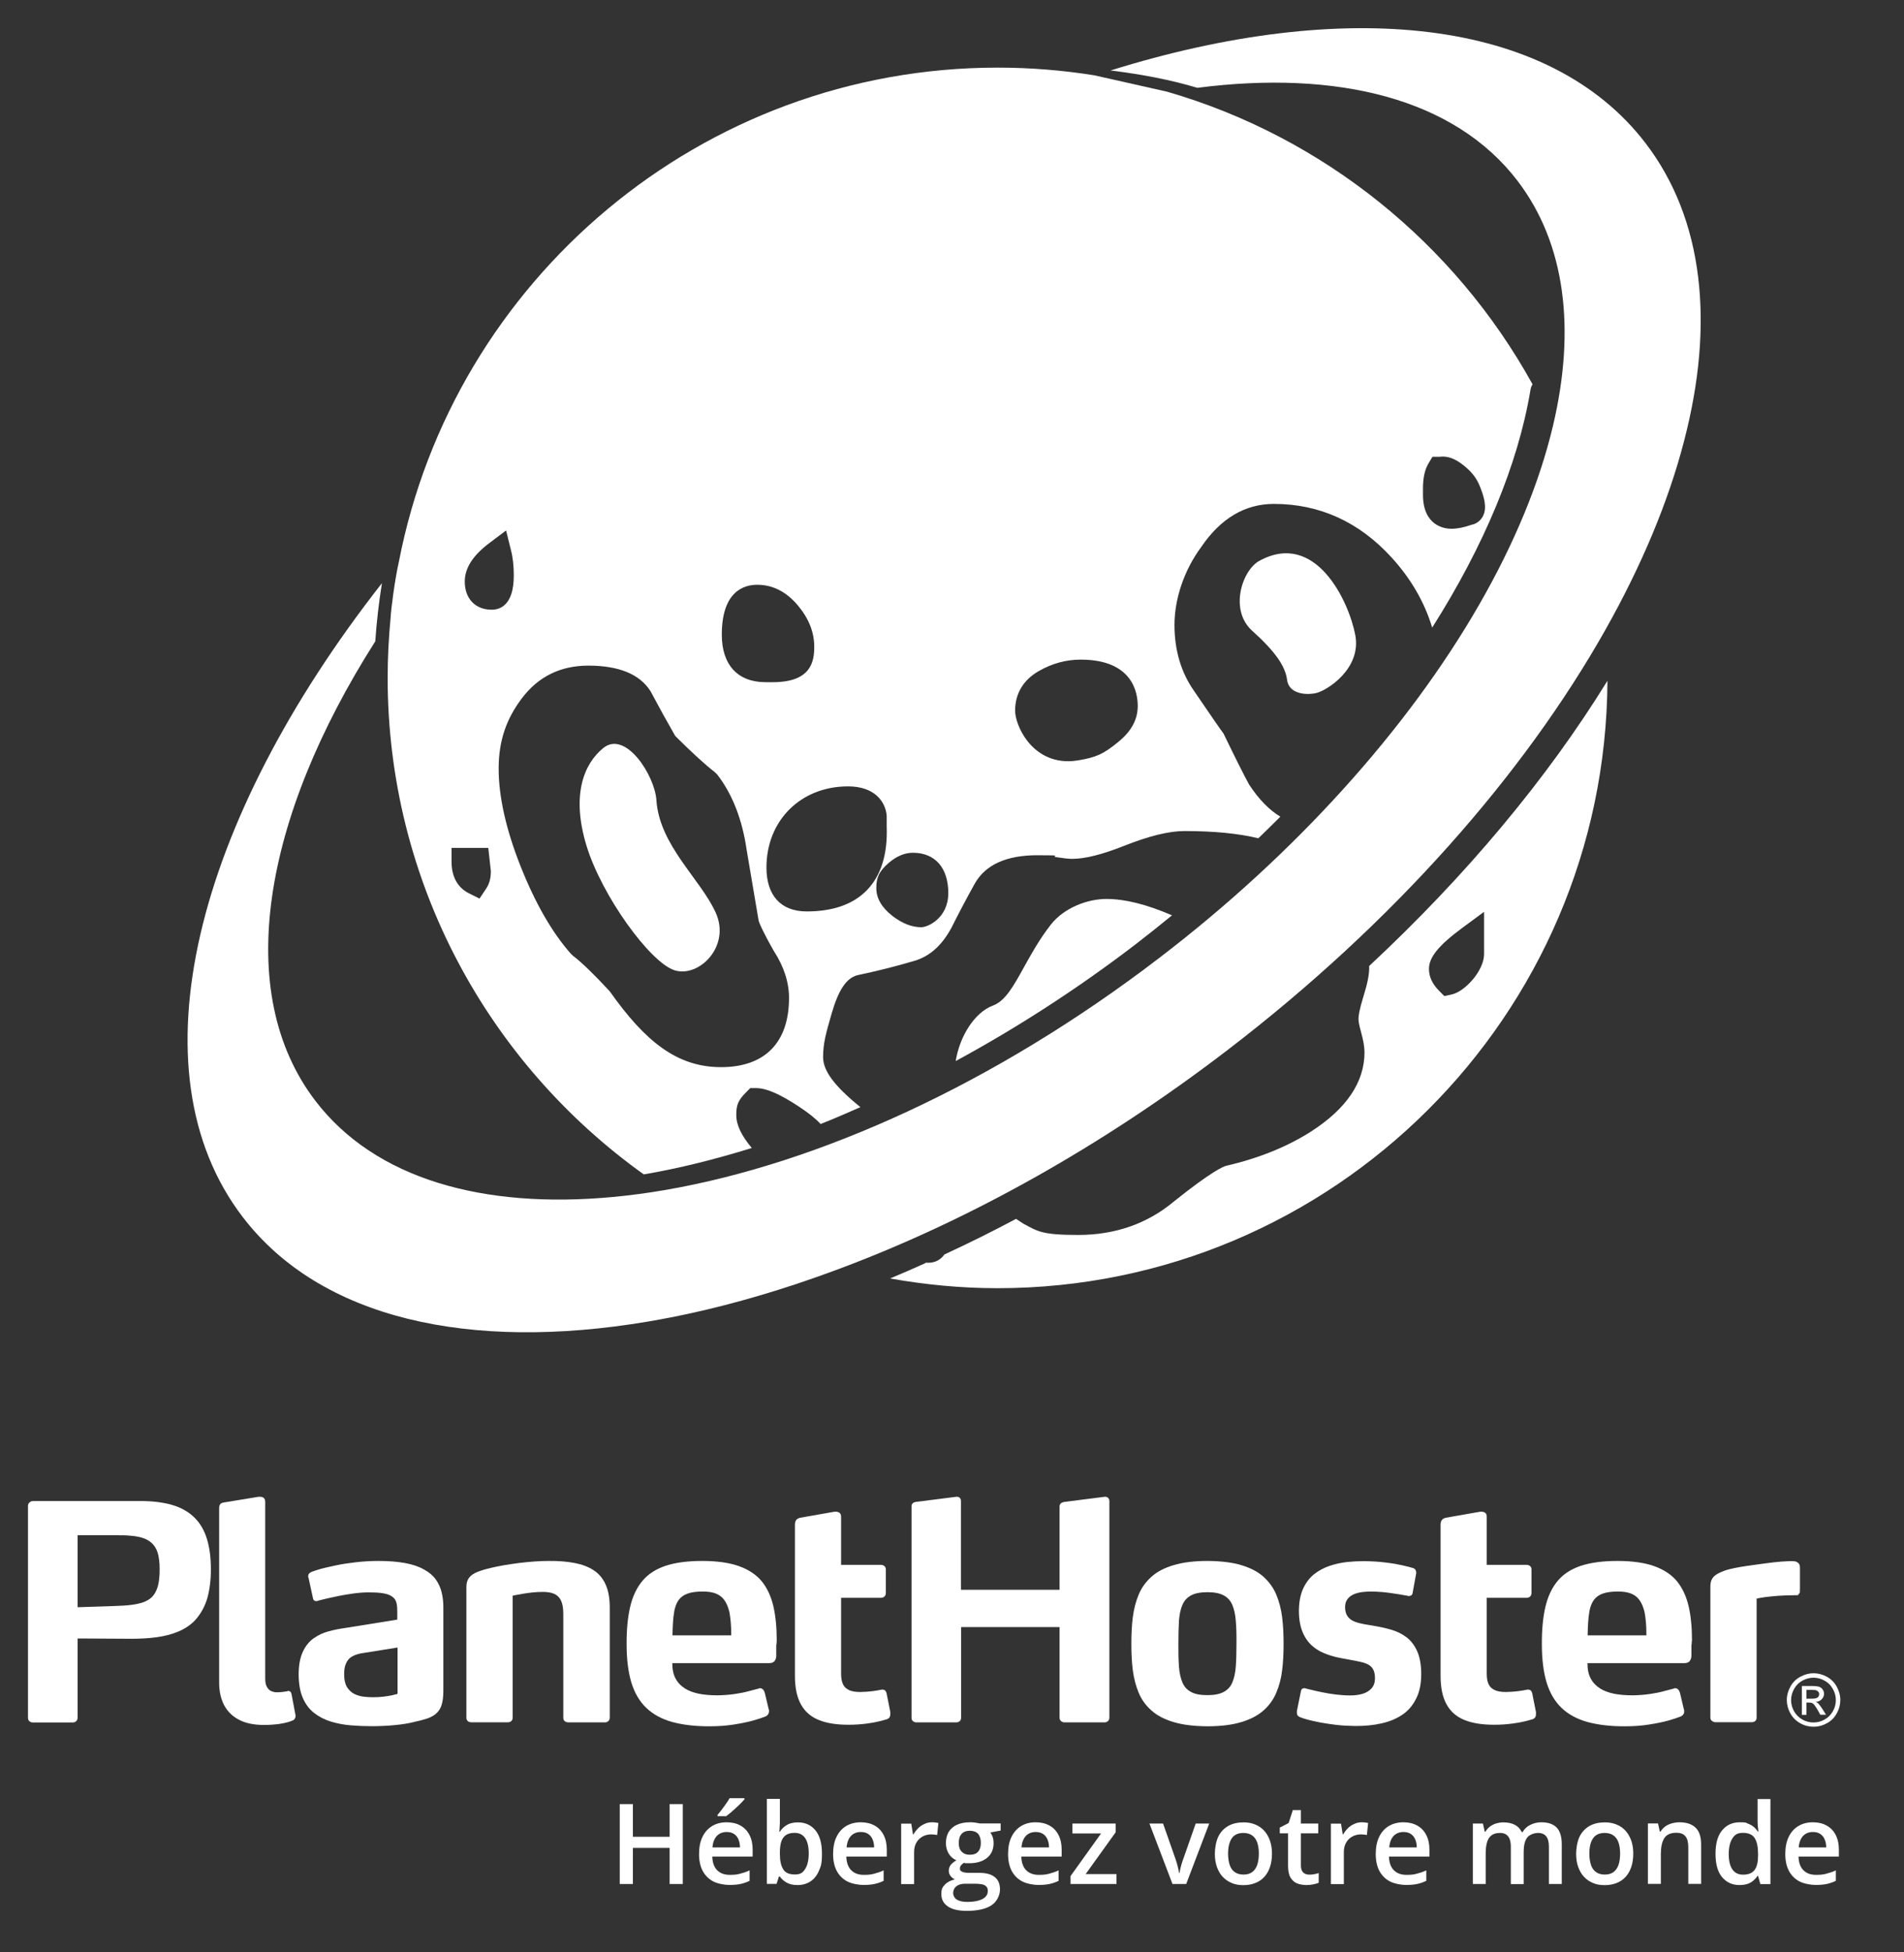 <?xml version="1.0" encoding="UTF-8"?>
<svg id="Layer_1" xmlns="http://www.w3.org/2000/svg" version="1.1" viewBox="0 0 2000 2050">
  <rect x="0" y="0" width="2000" height="2050" fill="#333333" stroke="none"/>
  <!-- Generator: Adobe Illustrator 29.1.0, SVG Export Plug-In . SVG Version: 2.1.0 Build 142)  -->
  <defs>
    <style>
      .st0 {
        isolation: isolate;
      }

      .st1 {
        fill: #fff;
      }
    </style>
  </defs>
  <g id="Layer_11" data-name="Layer_1">
    <g>
      <g>
        <g>
          <path class="st1" d="M1149.6,79.1c-33.1-5.3-67-8.1-101.6-8.1-311.6,0-571.9,223.6-629,518.8-4.3,18.8-8.3,49.9-8.7,58.9-2,20.8-3.1,41.8-3.1,63,0,214.8,106.3,405.1,269,521.4,36.8-6.2,74.9-15.8,113.5-27.7-10.9-13-16.3-24.2-16.3-34.6s1.8-15.4,10.5-24.1l4.2-4.2h5.9c10.9,0,24.8,6,45.3,19.5,10.3,6.8,17.5,12.6,22.7,18.2,13.9-5.4,27.8-11.6,41.8-17.7-27.3-22.1-39.2-38.1-39.2-52.5s2.9-24.7,8.8-45.2c7.3-25.3,15.4-37.5,27-40.8,20.9-4.4,40.8-9.4,60.1-15.1,16.2-4.8,28.9-16.2,39-34.9,7.5-15,15.6-30.4,24.2-45.8,11.1-20.1,33.3-30.2,65.8-30.2s11.6.7,20.6,2.1c7.1,1.1,12.5,1.7,16.2,1.7,13.4,0,31.6-4.6,54.3-13.6,26.5-10.5,47.3-15.6,63.6-15.6,30.9,0,56.6,2.5,77.6,7.6,7.8-7.5,15.5-15.1,23.1-22.7-11.4-6.9-22.3-17.7-32.8-33.7-4.7-8.5-13.6-26.1-26.9-53.6-2.9-3.8-10.1-14.2-31.2-45.1-13.4-19.2-20.3-42.4-20.3-68.9s9.5-56.8,28.2-82c20.2-29.8,45.9-45.1,76.2-45.1,47.9,0,89.4,18.8,123.4,56,20.6,22.5,34.9,47.3,42.9,73.9,54.1-85.4,90.2-170.9,103.3-250,.3-2,1.1-3.8,2.1-5.5-81.4-147.4-219.1-259.5-383.8-307.2l-76.4-17.2ZM1494.7,513c0-11.2,1.9-19.8,5.8-26.4l4.2-7h8.1c0,0,1.3-.2,2.8-.2,7.9,0,15.8,3.8,25.1,12,9.6,8.4,12.6,16.3,14.5,21,5.8,14.7,6.2,24.3,1.4,31.4-2.7,3.9-6.6,6.5-11.2,7.3-7.8,2.8-14.7,4.1-21.1,4.1s-29.6-2.6-29.6-35.9v-6.3h0ZM1091.2,704.6c13.9-8,28.7-12,43.9-12,54.1,0,60,34,60,48.6s-6.9,26.8-20.4,37.8c-15.5,12.7-23.1,16.2-42.3,19.4-3.6.6-7,.9-10.3.9-39.2,0-55.8-38-55.8-53.1,0-17.9,8.6-32.3,24.9-41.6ZM958.9,895.4c23.3,0,37.2,15.8,37.2,42.3s-21.7,35.9-28.3,35.9c-10,0-20.2-4-30.4-11.9-11.3-8.8-16.9-18.6-16.9-29.1s2.3-17.4,13.3-26.8c8.2-6.9,16.6-10.4,25.1-10.4ZM931.4,856.5v11.4c1.1,28.8-5.9,51.4-20.7,66.7-14.4,14.9-35.7,22.4-63.3,22.4s-42.3-17.2-42.3-46.1c0-49.4,36-85.2,85.7-85.2,28,0,39.3,16,40.6,30.8ZM795.4,614c16.2,0,30.6,7.3,42.6,21.6,11.5,13.6,17.3,28.2,17.3,43.5s-3.1,37.2-43.5,37.2h-7.6c-29.3,0-46-18.2-46-49.9,0-45.6,23.3-52.4,37.2-52.4ZM618,698.9c32.2,0,54.2,9.1,65.4,27,8.6,16.2,17.1,31.6,25.9,46.9,17.5,17.4,31.5,30.2,41.6,38l2.6,2.6c15.8,20.5,26.2,47.1,30.8,79l12.6,74.4c.5,1.9,3.7,10.3,16.1,32,10.4,16,15.8,32.7,15.8,49,0,46.8-25.3,72.7-71.4,72.7s-79.6-26.8-116.9-79.6c-16-17.3-29.4-30.4-38.7-37.4l-2.1-2c-19.7-22.2-37.4-53-52.7-91.5-15.4-38.7-23.2-73.3-23.2-102.9s8.2-52.5,24.4-73.9c17.2-22.8,40.6-34.3,69.8-34.3ZM514.3,570l17.3-13,5.2,21c2,7.8,2.9,16.7,2.9,26.3,0,31.2-14.5,35.9-23.2,35.9-17.2,0-28.3-11.6-28.3-29.6,0-14.2,8.6-27.5,26.1-40.6ZM474.3,890.3h38.6l2.7,24.2c0,7.9-1.6,13.5-4.9,18.5l-7,10.5-11.3-5.6c-6.8-3.4-18.1-12.1-18.1-33.1v-14.5Z"/>
          <path class="st1" d="M1432.1,1046.5c-4.4,14.2-5.1,20.5-5.1,23s.3,5.6,2.6,13.9c2.5,8.9,3.7,16,3.7,21.5,0,31.3-18.9,59.2-56,83.1-25,16-55.1,28.2-89.4,36.1-2.6.7-15,5.5-55.1,37.7-27.7,23.1-61.5,34.9-100.3,34.9s-42.7-4-57.5-11.8c-2.9-1.9-5.2-3.5-7.7-5.1-25,13.3-50.1,25.8-75.3,37.4-3.6,5.2-9.4,8.7-16.8,8.7s-1-.2-1.6-.3c-12.9,5.8-25.7,11.4-38.6,16.8,36.7,6.5,74.3,10.2,112.8,10.2,352.3,0,639-285.9,640.7-637.8-63.5,103-148.7,204.9-250.3,299.5v.7c.3,7.5-1.7,17.5-6.1,31.5ZM1536,974.3l22.9-16.9v44.9c-.4,17.3-20.1,38.8-34,41.9l-7.7,1.7-5.6-5.6c-7-7-10.6-14.7-10.6-22.9,0-12.3,10.2-24.8,35-43.1Z"/>
          <path class="st1" d="M1382.5,727.7c11.2-2.5,47.9-25.5,41.1-61s-41.7-110.2-100.8-77.8c-18.2,10-31.7,51.7-7.5,73.4s34.9,37.3,36.7,51.7c1.9,14.4,19.3,16.2,30.5,13.7Z"/>
          <path class="st1" d="M1231.1,961.1c-26.9-11.6-49.5-17.2-69-17.2s-44.4,9.1-58.4,27.1c-12,15.4-20.6,31-28.2,44.7-10.9,19.7-19.5,35.3-32.4,40.1-19.3,7.1-35.1,32.3-39.2,58.3,64.2-34.8,127.8-75.8,188.6-122.3,13.1-10.1,25.9-20.3,38.6-30.7Z"/>
          <path class="st1" d="M708.6,1018.8c25.6,8,59.2-25.1,43.2-60.5s-59.1-70.5-62.3-118.1c-1.7-26.1-32.5-73.9-55.9-54.7-20.5,16.7-33.6,49.6-17.6,102.3s67,123,92.6,131Z"/>
        </g>
        <path class="st1" d="M1728.5,150.3C1627.1,17.9,1411.9-2.5,1166.5,74c33.8,4.1,64.1,10.1,91.2,18.2,147.3-18.9,270.1,11.2,336.2,97.5,50.9,66.5,61.2,156.7,37.4,257.3-28.4,120-105.4,254.8-220.9,382.2-55.7,61.5-120.3,121.3-192.8,176.7-173.1,132.5-358,215.6-517.7,243.4-19,3.3-37.6,5.8-55.8,7.5-137,12.9-250.2-19.1-312.8-100.9-86.9-113.6-55.6-296.4,62.9-482.5,1.4-20.7,3.8-41,7-61.1-196.3,250.5-263.7,512.1-146.3,665.5,82,107.2,238.6,141.3,425.4,109.9,65-10.9,133.7-30,204.1-56.5,132.7-49.9,271.7-126.6,404.7-228.4,175.7-134.5,312.1-290.5,397.3-441.6,38.3-68,66.3-135,82.7-198.6,31.8-122.2,20.8-232.1-40.6-312.3Z"/>
      </g>
      <g>
        <path class="st1" d="M1897.6,1783.6h5.9c2.8,0,4.8-.4,5.8-1.3,1-.8,1.6-2,1.6-3.4s-.3-1.7-.8-2.4c-.5-.7-1.2-1.2-2.1-1.6s-2.5-.5-4.9-.5h-5.6v9.2h0ZM1892.7,1800.6v-30.3h10.4c3.6,0,6.1.3,7.7.8,1.6.6,2.9,1.5,3.8,2.9s1.4,2.9,1.4,4.4c0,2.2-.8,4.1-2.4,5.8-1.6,1.6-3.7,2.6-6.3,2.8,1.1.4,1.9,1,2.6,1.6,1.2,1.2,2.7,3.2,4.5,6l3.7,5.9h-6l-2.7-4.8c-2.1-3.7-3.8-6.1-5.1-7-.9-.7-2.2-1-3.9-1h-2.9v12.9h-4.8ZM1905,1761.6c-4,0-7.8,1-11.6,3-3.7,2-6.7,4.9-8.8,8.7-2.1,3.8-3.2,7.7-3.2,11.8s1,7.9,3.1,11.7c2.1,3.7,5,6.6,8.7,8.7s7.6,3.1,11.7,3.1,8-1,11.7-3.1,6.6-5,8.7-8.7,3.1-7.6,3.1-11.7-1-8-3.2-11.8c-2.1-3.8-5-6.7-8.8-8.7-3.6-2-7.4-3-11.4-3ZM1905,1756.9c4.7,0,9.3,1.2,13.8,3.6s8,5.9,10.5,10.4,3.8,9.2,3.8,14.1-1.2,9.5-3.7,14-5.9,8-10.4,10.4c-4.5,2.5-9.1,3.7-14,3.7s-9.6-1.2-14-3.7c-4.5-2.5-8-6-10.4-10.4-2.5-4.5-3.7-9.1-3.7-14s1.3-9.6,3.8-14.1,6-8,10.6-10.4c4.4-2.4,9-3.6,13.7-3.6Z"/>
        <path class="st1" d="M167.7,1647.7c0,7.2-.6,13.1-1.9,17.9-1.4,4.7-3.4,8.5-6.2,11.3-2.5,2.4-5.6,4.2-9.3,5.5s-8,2.2-13,2.8c-4.9.6-10.5.9-16.7,1.1l-39.1,1.3v-75.6h40c5.7,0,10.9,0,15.6.5,4.8.4,9,1.1,12.7,2.3,3.7,1.2,6.9,2.9,9.5,5.3,2.8,2.5,5,6,6.4,10.5,1.3,4.5,2,10.2,2,17.1M221.5,1647.4c0-12.1-1.4-22.5-4.1-31.4-2.7-8.9-6.9-16.2-12.6-22-6.3-6.4-14.3-11-24-13.8s-21.1-4.2-34-4.1H34.7c-1.5,0-2.7.5-3.7,1.5-1.1.9-1.6,2.1-1.6,3.6v222.7c.1,1.4.5,2.6,1.5,3.4.9.8,2.1,1.3,3.6,1.3h41.9c1.5,0,2.6-.5,3.6-1.3.9-.8,1.4-2,1.5-3.4v-83.5l55.1.3h2.2c9,0,17.5-.5,25.7-1.6,8.1-1.1,15.6-3,22.4-5.8,6.8-2.8,12.6-6.6,17.5-11.5,6.2-6.7,10.7-14.6,13.4-23.8,2.5-9.3,3.8-19.5,3.7-30.6Z"/>
        <path class="st1" d="M310.4,1800.9l-4.1-21.7c-.2-1.1-.5-2-1.1-2.7s-1.5-1-2.7-1-.3,0-.5.2-.3.2-.5.2c-1.3.2-2.7.4-4.4.6-1.7.2-3.8.4-6.3.4-2,0-4-.4-5.8-1.2-1.9-.8-3.4-2.3-4.6-4.4-1.2-2-1.8-4.9-1.8-8.6v-185.7c-.1-1.9-.5-3.3-1.5-4.1-.9-.8-2.3-1.3-3.8-1.3h-1.6l-36.5,6c-2,.3-3.4.9-4,2-.7,1.1-1.1,2.6-1,4.6v182.7c0,8.8,1.7,16.5,5,23.1,3.4,6.6,8.5,11.8,15.4,15.5,6.9,3.8,15.8,5.7,26.5,5.7,6.1,0,11.2-.4,15.3-.9,4.1-.6,7.5-1.3,9.9-2s4.1-1.3,5-1.8c.2,0,.6-.2,1.1-.5.5-.4.9-.9,1.4-1.6.4-.7.6-1.6.7-2.6v-.9h-.1Z"/>
        <path class="st1" d="M417.5,1778.6c-1.4.4-3.4.9-5.9,1.5-2.6.5-5.5,1-8.9,1.4s-7,.6-11,.6c-3.2,0-6.6-.2-10-.6-3.5-.5-6.8-1.5-9.8-3-3-1.6-5.5-4-7.5-7.2-1.9-3.2-2.9-7.6-2.9-13s.6-8.5,1.8-11.3c1.2-2.9,2.8-5,4.9-6.6,2.1-1.5,4.5-2.6,7.1-3.4s5.6-1.3,8.6-1.7l33.7-5.4v48.7h-.1ZM465.7,1775.4v-86.6c.1-5.9-.5-11.4-1.7-16.5s-3.3-9.7-6.2-13.8c-2.9-4.1-7-7.6-12.2-10.4-5.1-3-11.7-5.3-19.6-6.8s-17.3-2.3-28.3-2.3c-8.5,0-16.5.5-24.2,1.4s-14.6,1.9-20.9,3.3c-6.3,1.3-11.6,2.5-16,3.7-4.3,1.3-7.3,2.3-9.1,3-.8.3-1.7.8-2.5,1.5s-1.3,1.8-1.3,3.2,0,.6.1.8c0,.2.1.5.3.8l4.7,21.7c.2.9.5,1.6,1.2,2.1.6.5,1.4.7,2.3.7s.7,0,1.1-.2.8-.3,1.1-.4c2.2-.5,5.1-1.2,9-2.2,3.8-.9,8.1-1.8,13-2.8,4.8-.9,9.9-1.8,15.2-2.5,5.3-.7,10.6-1.1,15.7-1.1s9.7.2,13.4.7c3.7.5,6.7,1.3,8.9,2.4,2.2,1.1,3.8,2.4,4.9,3.9s1.8,3.4,2.2,5.6c.4,2.2.5,4.7.5,7.5v8.5l-54.8,8.8c-5.8.8-11.6,1.9-17.3,3.5-5.7,1.5-11,3.9-15.7,7.3-4.7,3.3-8.6,8-11.4,14.2-2.9,6.1-4.4,14.2-4.4,24.2.1,9.8,1.6,18,4.5,24.5,2.9,6.6,6.9,11.8,12,15.7,5.1,3.9,10.9,6.9,17.5,8.9s13.5,3.3,20.8,3.9,14.6.9,22,.9,17.4-.4,24.8-1.2c7.5-.7,14.1-1.8,19.9-3.3,5.4-1.2,10.1-2.4,14-3.7,3.8-1.4,7-3.2,9.4-5.5,2.5-2.3,4.3-5.3,5.4-9,1.1-3.6,1.7-8.5,1.7-14.4Z"/>
        <path class="st1" d="M636.1,1663.6c-2.9-6.4-7.1-11.3-12.6-14.9s-12.2-6.1-20.1-7.6c-7.9-1.5-16.8-2.2-26.9-2.1-5,0-10.2.2-15.6.6-5.4.4-10.8.9-16.2,1.6s-10.5,1.5-15.4,2.3-9.3,1.8-13.3,2.7c-6.1,1.4-11,2.9-14.9,4.5-3.8,1.6-6.7,3.6-8.5,6.1-1.8,2.4-2.7,5.6-2.7,9.6v137.3c0,1.4.5,2.6,1.4,3.4.8.8,2.1,1.3,3.7,1.3h38.4c1.6,0,2.8-.5,3.7-1.3s1.4-2,1.4-3.4v-128.2c0,0,1-.3,2.9-.6,1.9-.4,4.4-.9,7.5-1.4s6.5-1,10.2-1.4,7.5-.6,11.2-.6c4.8,0,8.8.7,12,2.1,3.2,1.5,5.5,3.8,7.1,7.2,1.5,3.4,2.3,7.9,2.3,13.7v109.3c0,1.4.5,2.6,1.5,3.4.9.8,2.3,1.3,3.8,1.3h38.4c1.5,0,2.6-.5,3.6-1.3.9-.8,1.4-2,1.5-3.4v-115.9c0-9.9-1.5-17.9-4.4-24.3Z"/>
        <path class="st1" d="M768.1,1717.1h-61.7c0-4.7.3-9.1.5-13.3.2-4.2.7-8.2,1.4-12.2.9-4.7,2.4-8.6,4.6-11.6,2.2-3,5.3-5.3,9.3-6.7,4.1-1.5,9.4-2.2,16-2.2,5.3,0,9.7.6,13.4,2s6.8,3.6,9.1,6.8c2.4,3.2,4.2,7.5,5.5,12.9.6,3.4,1.1,7,1.4,10.6.3,3.6.5,7.6.5,11.8v1.9ZM815.9,1723.1c0-13.9-1.1-26-3.5-36.4s-6.5-19.2-12.2-26.3c-5.9-7.1-14-12.4-24.1-16-10.2-3.6-23-5.4-38.5-5.4s-27.9,1.7-38.2,5c-10.2,3.4-18.4,8.6-24.4,15.7s-10.4,16.2-13,27.2-3.9,24.3-3.8,39.6c0,15.8,1.7,29.2,5,40.2,3.4,11,8.6,19.8,15.7,26.6,7.1,6.8,16.2,11.7,27.2,14.8,11.1,3,24.3,4.6,39.6,4.5,9,0,17.3-.6,24.8-1.8,7.6-1.2,14.3-2.5,20.1-4.1,5.7-1.6,10.3-3.1,13.7-4.5.9-.5,1.8-1.1,2.4-2,.7-.8,1-1.9,1.1-3.4,0-.2,0-.4,0-.7,0-.3,0-.7-.3-1.2l-4.1-17.3c-.5-1.7-1.2-3-2.1-3.8-.9-.8-1.9-1.2-3-1.2s-.3,0-.5,0c-.2,0-.3,0-.5.3-2.8.8-6.3,1.7-10.7,2.8-4.3,1.2-9.2,2.2-14.8,3s-11.5,1.3-18,1.4c-7.7,0-14.3-.6-19.8-1.7-5.6-1.2-10.3-2.9-14.2-5.3-4.6-2.9-8-6.5-10.2-10.7-2.3-4.2-3.4-9.6-3.4-16.1h101.7c2.9,0,4.9-.9,6-2.6,1.1-1.6,1.6-3.5,1.5-5.6,0-1.5,0-3.2,0-5s0-3.7,0-5.5c.4-1.7.4-3.3.4-4.6Z"/>
        <path class="st1" d="M935.3,1798.1l-4.1-20.5c-.3-.9-.7-1.8-1.3-2.4-.6-.7-1.4-1-2.5-1.1h-1.3c-2.4.5-5.6,1.1-9.4,1.6-3.9.5-8.2.8-13,.9-5.3,0-9.5-.7-12.4-2.3-2.9-1.5-5-3.7-6.1-6.5-1.2-2.8-1.7-6.4-1.7-10.4v-79.7h41.9c1.5,0,2.6-.5,3.6-1.3.9-.8,1.4-2,1.5-3.4v-25.2c0-1.4-.5-2.6-1.5-3.4-.9-.8-2.1-1.3-3.6-1.3h-41.9v-50.4c0-1.9-.5-3.3-1.5-4.1-.9-.8-2.3-1.3-3.8-1.3h-1.6l-35.9,6.3c-2,.4-3.5,1.3-4.4,2.5s-1.3,2.9-1.3,5.1v158.4c0,12.4,2.1,22.4,6.3,30s10.4,13,18.8,16.4c8.3,3.4,18.8,5,31.3,5,7,0,13.3-.5,18.7-1.2s9.9-1.5,13.4-2.4c3.6-.9,6.1-1.6,7.6-2,1.5-.5,2.6-1.2,3.2-2.1.6-.9.9-2,.9-3.3v-1.9h0Z"/>
        <path class="st1" d="M1165.3,1803.8v-227.8c0-1.2-.4-2.2-1.1-3s-1.7-1.3-3-1.4h-.6l-42.5,5.4c-1.4.2-2.6.6-3.6,1.4-.9.7-1.4,1.8-1.5,3v87.9h-103.6v-93.3c0-1.2-.3-2.2-1-3-.6-.8-1.7-1.3-3.1-1.4h-.6l-42.5,5.4c-1.4.2-2.6.6-3.4,1.4-.8.7-1.3,1.8-1.3,3v222.4c0,1.4.5,2.6,1.5,3.4s2.1,1.3,3.6,1.3h41.9c1.5,0,2.6-.5,3.6-1.3.9-.8,1.4-2,1.5-3.4v-95.4h103.4v95.4c0,1.4.6,2.6,1.6,3.4s2.3,1.3,3.7,1.3h41.9c1.5,0,2.6-.5,3.6-1.3,1-.9,1.4-2,1.5-3.4"/>
        <path class="st1" d="M1298.8,1726c0,9.2-.2,17.2-.7,23.9-.5,6.8-1.8,12.4-3.7,16.8-1.9,4.5-5,7.7-9.1,9.9-4.2,2.2-9.8,3.3-17,3.3s-13-1-17.1-3.3c-4.2-2.2-7.2-5.4-9.1-9.9-1.9-4.4-3.2-10-3.7-16.8s-.7-14.7-.6-23.9c0-9.3.2-17.3.6-24.1.5-6.8,1.7-12.4,3.7-16.9,1.9-4.4,4.9-7.7,9.1-9.9,4.1-2.2,9.9-3.3,17.1-3.3s12.9,1.1,17,3.3c4.1,2.2,7.2,5.5,9.1,9.9,1.9,4.5,3.2,10.1,3.7,16.9.6,6.7.8,14.8.7,24.1M1348.3,1726c0-9.8-.4-19.1-1.5-27.8-1.1-8.8-3.2-16.7-6.2-23.9-3-7.2-7.6-13.4-13.4-18.7-5.9-5.3-13.7-9.3-23.3-12.2-9.6-2.9-21.4-4.3-35.5-4.4-14.2,0-26,1.5-35.6,4.4-9.6,2.8-17.4,6.9-23.3,12.2-5.9,5.3-10.4,11.5-13.4,18.7s-5.1,15.2-6.2,23.9c-1.1,8.7-1.5,18-1.5,27.8,0,9.7.4,19,1.5,27.6,1.1,8.7,3.2,16.6,6.2,23.8,3,7.2,7.5,13.4,13.4,18.6,5.9,5.3,13.6,9.3,23.3,12.2,9.6,2.9,21.5,4.3,35.6,4.4,14.1,0,25.9-1.5,35.5-4.4s17.3-6.9,23.3-12.2c5.9-5.2,10.4-11.4,13.4-18.6,3.1-7.2,5.2-15.1,6.2-23.8,1.1-8.7,1.5-17.9,1.5-27.6Z"/>
        <path class="st1" d="M1492.9,1758.1c0-10-1.5-18.1-4.3-24.4-2.8-6.2-6.6-11.1-11.2-14.6-4.7-3.5-9.9-6.1-15.7-7.8-5.7-1.7-11.6-3-17.6-4-4-.7-7.9-1.3-11.7-2-3.7-.7-7-1.6-10-2.8-2.9-1.3-5.3-3-6.9-5.4-1.7-2.4-2.6-5.6-2.6-9.6,0-3.5.9-6.2,2.5-8.4,1.6-2.2,3.8-3.8,6.4-5,2.7-1.2,5.6-1.9,8.8-2.4,3.1-.4,6.3-.6,9.4-.6s8.3.2,12.5.6c4.1.4,8,.9,11.7,1.5,3.6.5,6.7,1,9.2,1.5s4.2.7,5,.8c.2,0,.3,0,.5.2s.3.2.5.2c1.2,0,2.1-.3,2.9-.7.8-.5,1.3-1.3,1.5-2.4l3.8-20.8v-.9c0-1-.3-1.9-.8-2.8s-1.4-1.5-2.7-1.9c-2.2-.7-5.7-1.6-10.5-2.7-4.9-1.1-10.8-2.2-17.7-3-6.9-.9-14.6-1.4-23.1-1.5-5.6,0-11.6.3-17.7.9-6.2.7-12.3,2-18.3,4s-11.4,4.9-16.3,8.7c-4.8,3.8-8.7,8.9-11.6,15.1-2.9,6.3-4.4,14-4.5,23.2,0,8.8,1.3,16.1,3.6,21.9,2.3,5.9,5.5,10.6,9.3,14.2,3.9,3.6,8.2,6.4,13,8.4,4.7,2,9.5,3.5,14.3,4.6,4.8,1,9.4,1.9,13.6,2.6,4.1.7,7.8,1.5,11,2.2,3.3.7,6,1.7,8.2,2.9,2.3,1.3,4,3,5.1,5.2,1.2,2.3,1.8,5.3,1.8,9.1,0,4.5-1.3,8-3.7,10.7-2.4,2.6-5.6,4.5-9.6,5.7-4,1.1-8.4,1.7-13.2,1.6-4.9,0-9.9-.4-14.9-1s-9.7-1.4-14-2.3c-4.4-.9-8.1-1.7-11.2-2.5-3-.7-5.1-1.3-6.2-1.5-.3-.2-.6-.3-.8-.3-.2,0-.5,0-.8,0-.9,0-1.7.3-2.3.8-.6.6-1,1.5-1.2,2.9l-4.1,20.2v1.9c0,1.7.5,2.8,1.3,3.4s1.5,1.1,2.2,1.3c1.5.6,4,1.5,7.7,2.5,3.6,1,8.1,2,13.3,3,5.3,1,11.1,1.8,17.4,2.6,6.4.7,13,1,19.8,1.1,9.7,0,18.6-.8,26.9-2.7,8.3-1.8,15.6-4.8,21.8-8.9,6.2-4.1,11.1-9.7,14.6-16.7,3.7-6.9,5.5-15.5,5.6-25.8"/>
        <path class="st1" d="M1613.5,1798.1l-4.1-20.5c-.3-.9-.7-1.8-1.3-2.4-.6-.7-1.4-1-2.5-1.1h-1.3c-2.4.5-5.6,1.1-9.4,1.6-3.9.5-8.2.8-13,.9-5.3,0-9.4-.7-12.4-2.3-2.9-1.5-5-3.7-6.1-6.5-1.2-2.8-1.7-6.4-1.7-10.4v-79.7h41.9c1.5,0,2.6-.5,3.6-1.3.9-.8,1.4-2,1.5-3.4v-25.2c0-1.4-.5-2.6-1.5-3.4-.9-.8-2.1-1.3-3.6-1.3h-41.9v-50.4c0-1.9-.5-3.3-1.5-4.1-.9-.8-2.3-1.3-3.8-1.3h-1.6l-35.9,6.3c-2.1.4-3.5,1.3-4.4,2.5s-1.3,2.9-1.3,5.1v158.4c0,12.4,2.1,22.4,6.3,30,4.2,7.6,10.4,13,18.8,16.4s18.8,5,31.3,5c7,0,13.3-.5,18.7-1.2,5.4-.7,9.9-1.5,13.4-2.4,3.6-.9,6.1-1.6,7.6-2,1.5-.5,2.6-1.2,3.2-2.1s.9-2,.9-3.3v-1.9h.1Z"/>
        <path class="st1" d="M1729.4,1717.1h-61.7c0-4.7.3-9.1.5-13.3.2-4.2.7-8.2,1.4-12.2.9-4.7,2.4-8.6,4.6-11.6s5.3-5.3,9.3-6.7c4.1-1.5,9.4-2.2,16-2.2,5.3,0,9.7.6,13.4,2,3.7,1.4,6.8,3.6,9.1,6.8,2.4,3.2,4.2,7.5,5.5,12.9.6,3.4,1.1,7,1.4,10.6s.5,7.6.5,11.8v1.9h0ZM1777.3,1723.1c0-13.9-1.1-26-3.5-36.4s-6.5-19.2-12.2-26.3c-5.9-7.1-14-12.4-24.1-16-10.2-3.6-23.1-5.4-38.5-5.4s-27.9,1.7-38.2,5c-10.2,3.4-18.4,8.6-24.4,15.7s-10.4,16.2-13,27.2-3.9,24.3-3.8,39.6c0,15.8,1.7,29.2,5,40.2,3.4,11,8.6,19.8,15.7,26.6,7.1,6.8,16.2,11.7,27.2,14.8,11.1,3,24.3,4.6,39.6,4.5,9,0,17.3-.6,24.8-1.8,7.6-1.2,14.3-2.5,20.1-4.1,5.7-1.6,10.3-3.1,13.7-4.5.9-.5,1.8-1.1,2.4-2,.7-.8,1-1.9,1-3.4v-.7c0-.3,0-.7-.3-1.2l-4.1-17.3c-.5-1.7-1.2-3-2.1-3.8s-1.9-1.2-3-1.2-.3,0-.5,0c-.2,0-.3,0-.5.3-2.8.8-6.3,1.7-10.7,2.8-4.3,1.2-9.2,2.2-14.8,3-5.6.8-11.5,1.3-18,1.4-7.7,0-14.3-.6-19.8-1.7-5.6-1.2-10.3-2.9-14.2-5.3-4.6-2.9-8-6.5-10.2-10.7-2.3-4.2-3.4-9.6-3.4-16.1h101.7c2.9,0,4.9-.9,6-2.6,1-1.6,1.6-3.5,1.5-5.6,0-1.5,0-3.2,0-5,0-1.8,0-3.7,0-5.5.4-1.7.4-3.3.4-4.6Z"/>
        <path class="st1" d="M1890.7,1668.9v-23c0-1.4-.3-2.5-.7-3.4-.5-.8-.9-1.4-1.5-1.7-.9-.6-1.7-1.1-2.6-1.3-.8-.2-2.1-.3-3.7-.3h-2.8c-5.3.2-10.6.6-15.9,1.2s-10.2,1.3-14.7,1.9c-4.6.6-9.1,1.3-13.8,1.9-4.6.7-9,1.4-13.2,2.3-4.2.8-7.9,1.8-11.1,3-3.3,1.2-5.9,2.5-8,3.9s-3.6,3-4.6,5c-1,1.9-1.5,4.5-1.5,7.5v137.7c0,1.4.6,2.6,1.7,3.4,1,.8,2.2,1.3,3.4,1.3h38.4c1.6,0,2.8-.5,3.7-1.3.9-.8,1.4-2,1.4-3.4v-125.1c1.8-.4,4.7-.9,8.7-1.5,3.9-.5,8.6-1,14-1.4s11.2-.6,17.3-.6,3-.3,3.8-.9c.8-.5,1.4-1.3,1.6-2.3,0-.7.2-1.7,0-2.9"/>
      </g>
    </g>
    <g id="Layer_3">
      <g class="st0">
        <path class="st1" d="M717.2,1978.2h-13.8v-37.9h-38.6v37.9h-13.8v-83.9h13.8v34.3h38.6v-34.3h13.8v83.9h0Z"/>
        <path class="st1" d="M763.3,1913.4c5.7,0,10.5,1.2,14.6,3.5s7.2,5.6,9.4,9.9,3.3,9.4,3.3,15.4v7.2h-42.4c.2,6.2,1.8,10.9,5,14.2,3.2,3.3,7.6,5,13.3,5s7.7-.4,10.9-1.2,6.6-1.9,10-3.5v11c-3.2,1.5-6.4,2.6-9.7,3.3s-7.2,1-11.8,1-11.7-1.2-16.5-3.6c-4.7-2.4-8.4-6-11.1-10.8-2.6-4.8-4-10.8-4-18s1.2-13.2,3.6-18.1,5.8-8.8,10.2-11.4c4.3-2.6,9.4-3.9,15.2-3.9ZM763.3,1923.6c-4.2,0-7.7,1.4-10.3,4.1-2.6,2.8-4.2,6.8-4.6,12.1h28.9c0-3.2-.6-6-1.6-8.4s-2.5-4.3-4.6-5.7-4.6-2.1-7.8-2.1ZM782,1888.1v1.2c-.9,1.1-2.2,2.4-3.7,4s-3.3,3.2-5.1,4.9c-1.8,1.7-3.7,3.3-5.5,4.9-1.8,1.5-3.4,2.8-4.9,3.9h-9v-1.5c1.3-1.5,2.7-3.2,4.2-5.2s3.1-4.1,4.6-6.3c1.5-2.1,2.8-4.1,3.8-5.9h15.6Z"/>
        <path class="st1" d="M819.2,1888.9v21.5c0,2.5,0,4.9-.2,7.3,0,2.4-.3,4.3-.4,5.6h.6c1.7-2.8,4.1-5.1,7.2-7s7-2.8,11.9-2.8c7.5,0,13.6,2.8,18.2,8.3,4.6,5.5,6.9,13.7,6.9,24.5s-1.1,13.2-3.2,18.1c-2.1,4.9-5.1,8.6-8.9,11.1s-8.3,3.8-13.4,3.8-8.7-.9-11.7-2.6c-3-1.8-5.3-3.8-7-6.3h-1l-2.5,7.7h-10.2v-89.3h13.7ZM834.7,1924.5c-3.8,0-6.9.8-9.1,2.3s-3.9,3.8-4.9,6.8-1.5,6.9-1.5,11.6v1.2c0,7.1,1.1,12.5,3.4,16.2,2.2,3.8,6.3,5.6,12.3,5.6s8.3-1.9,10.8-5.7c2.5-3.8,3.8-9.3,3.8-16.4s-1.3-12.6-3.8-16.2c-2.6-3.6-6.2-5.4-11-5.4Z"/>
        <path class="st1" d="M904.2,1913.4c5.7,0,10.5,1.2,14.6,3.5s7.2,5.6,9.4,9.9,3.3,9.4,3.3,15.4v7.2h-42.5c.2,6.2,1.8,10.9,5,14.2,3.2,3.3,7.6,5,13.3,5s7.7-.4,10.9-1.2c3.2-.8,6.6-1.9,10-3.5v11c-3.2,1.5-6.4,2.6-9.7,3.3-3.3.7-7.2,1-11.8,1s-11.7-1.2-16.5-3.6c-4.7-2.4-8.4-6-11.1-10.8-2.6-4.8-4-10.8-4-18s1.2-13.2,3.6-18.1c2.4-5,5.8-8.8,10.2-11.4,4.4-2.6,9.5-3.9,15.3-3.9ZM904.2,1923.6c-4.2,0-7.7,1.4-10.3,4.1-2.6,2.8-4.2,6.8-4.6,12.1h28.9c0-3.2-.6-6-1.6-8.4s-2.5-4.3-4.6-5.7c-2-1.4-4.6-2.1-7.8-2.1Z"/>
        <path class="st1" d="M978.9,1913.4c1.1,0,2.2,0,3.5.2s2.4.3,3.3.5l-1.3,12.7c-.8-.2-1.8-.4-3-.5s-2.2-.2-3.1-.2c-2.4,0-4.7.4-6.9,1.2-2.2.8-4.1,2-5.8,3.6s-3,3.6-4,5.9c-1,2.4-1.4,5.1-1.4,8.3v33.2h-13.6v-63.5h10.6l1.8,11.2h.6c1.3-2.3,2.8-4.3,4.7-6.2s4-3.4,6.5-4.5c2.5-1.3,5.1-1.9,8.1-1.9Z"/>
        <path class="st1" d="M1015.5,2006.4c-8.6,0-15.2-1.5-19.8-4.6s-6.9-7.4-6.9-13,1.2-7.2,3.7-9.9c2.5-2.7,6-4.5,10.5-5.5-1.7-.8-3.2-2-4.5-3.6s-1.9-3.5-1.9-5.5.7-4.4,2-6.1c1.4-1.7,3.4-3.3,6-4.9-3.3-1.4-6-3.7-8-6.9-2-3.2-3-7-3-11.3s1-8.5,3-11.7,4.8-5.7,8.6-7.4c3.8-1.7,8.3-2.6,13.6-2.6s2.4,0,3.8.2c1.4,0,2.6.3,3.8.5s2.1.4,2.7.5h22v7.5l-10.8,2c1,1.5,1.9,3.1,2.5,5s.9,3.9.9,6.1c0,6.6-2.3,11.8-6.8,15.5s-10.8,5.7-18.7,5.7-3.8-.2-5.6-.5c-1.4.9-2.4,1.8-3.2,2.8-.7,1-1.1,2.1-1.1,3.4s.4,1.9,1.1,2.5c.7.6,1.8,1.1,3.2,1.4s3.2.5,5.3.5h11c7,0,12.3,1.5,16,4.4s5.5,7.3,5.5,13-3,12.8-9,16.7-14.7,5.8-25.9,5.8ZM1016,1997c4.7,0,8.6-.5,11.8-1.4s5.7-2.2,7.3-3.9c1.7-1.7,2.5-3.7,2.5-6.1s-.5-3.7-1.6-4.8c-1.1-1.1-2.6-1.9-4.6-2.3s-4.6-.6-7.7-.6h-9.9c-2.5,0-4.7.4-6.6,1.2s-3.4,1.9-4.4,3.4-1.6,3.3-1.6,5.4,1.3,5.1,3.9,6.7,6.2,2.4,10.9,2.4ZM1018.7,1947.5c3.9,0,6.8-1.1,8.7-3.2,1.9-2.2,2.9-5.2,2.9-9.2s-1-7.4-2.9-9.6c-2-2.1-4.9-3.2-8.7-3.2s-6.7,1.1-8.6,3.3c-2,2.2-3,5.4-3,9.6s1,6.9,3,9,4.8,3.3,8.6,3.3Z"/>
        <path class="st1" d="M1087.9,1913.4c5.7,0,10.5,1.2,14.6,3.5s7.2,5.6,9.4,9.9c2.2,4.3,3.3,9.4,3.3,15.4v7.2h-42.4c.2,6.2,1.8,10.9,5,14.2,3.2,3.3,7.6,5,13.3,5s7.7-.4,10.9-1.2c3.2-.8,6.6-1.9,10-3.5v11c-3.2,1.5-6.4,2.6-9.7,3.3s-7.2,1-11.8,1-11.7-1.2-16.5-3.6c-4.7-2.4-8.4-6-11.1-10.8-2.6-4.8-4-10.8-4-18s1.2-13.2,3.6-18.1,5.8-8.8,10.2-11.4c4.3-2.6,9.3-3.9,15.2-3.9ZM1087.9,1923.6c-4.2,0-7.7,1.4-10.3,4.1-2.6,2.8-4.2,6.8-4.6,12.1h28.9c0-3.2-.6-6-1.6-8.4s-2.5-4.3-4.6-5.7-4.7-2.1-7.8-2.1Z"/>
        <path class="st1" d="M1172.8,1978.2h-48.3v-8.3l32.1-44.8h-30.1v-10.4h45.4v9.2l-31.5,43.9h32.4v10.4Z"/>
        <path class="st1" d="M1231.6,1978.2l-24.2-63.5h14.3l13.1,37.3c.8,2.4,1.6,4.9,2.3,7.7.7,2.8,1.2,5.1,1.4,6.9h.5c.3-2,.8-4.3,1.5-7s1.5-5.3,2.4-7.6l13.1-37.3h14.2l-24.2,63.5h-14.4Z"/>
        <path class="st1" d="M1336.1,1946.3c0,5.3-.7,10-2.1,14.1s-3.4,7.6-6,10.4-5.8,5-9.5,6.4c-3.7,1.5-7.9,2.2-12.6,2.2s-8.4-.7-12-2.2-6.8-3.6-9.4-6.4c-2.7-2.8-4.7-6.3-6.2-10.4s-2.2-8.8-2.2-14.1,1.2-12.9,3.6-17.8,5.9-8.6,10.4-11.2,9.9-3.8,16.1-3.8,11,1.3,15.5,3.8c4.5,2.6,8,6.3,10.5,11.2s3.9,10.8,3.9,17.8ZM1290,1946.3c0,4.6.6,8.6,1.7,11.9s2.9,5.8,5.3,7.5,5.4,2.6,9.2,2.6,6.8-.9,9.1-2.6c2.4-1.7,4.1-4.3,5.3-7.5,1.1-3.3,1.7-7.3,1.7-11.9s-.6-8.5-1.7-11.7-2.9-5.7-5.3-7.4c-2.4-1.7-5.4-2.6-9.2-2.6-5.6,0-9.7,1.9-12.2,5.6s-3.9,9.1-3.9,16.1Z"/>
        <path class="st1" d="M1375.3,1968.4c1.8,0,3.5-.2,5.2-.5s3.3-.7,4.7-1.2v10.2c-1.5.7-3.4,1.2-5.8,1.7s-4.8.7-7.4.7-6.8-.6-9.7-1.8c-2.9-1.2-5.1-3.3-6.8-6.2-1.7-2.9-2.5-7-2.5-12.2v-34.1h-8.7v-6l9.3-4.8,4.4-13.6h8.5v14.1h18.2v10.3h-18.2v33.9c0,3.2.8,5.6,2.4,7.2,1.6,1.5,3.8,2.3,6.4,2.3Z"/>
        <path class="st1" d="M1430.3,1913.4c1.1,0,2.2,0,3.5.2s2.4.3,3.3.5l-1.3,12.7c-.8-.2-1.8-.4-3-.5s-2.2-.2-3.1-.2c-2.4,0-4.7.4-6.9,1.2-2.2.8-4.1,2-5.8,3.6-1.7,1.6-3,3.6-4,5.9-1,2.4-1.4,5.1-1.4,8.3v33.2h-13.6v-63.5h10.6l1.8,11.2h.6c1.3-2.3,2.8-4.3,4.7-6.2s4-3.4,6.5-4.5c2.6-1.3,5.2-1.9,8.1-1.9Z"/>
        <path class="st1" d="M1474.2,1913.4c5.7,0,10.5,1.2,14.6,3.5s7.2,5.6,9.4,9.9c2.2,4.3,3.3,9.4,3.3,15.4v7.2h-42.5c.2,6.2,1.8,10.9,5,14.2,3.2,3.3,7.6,5,13.3,5s7.7-.4,10.9-1.2,6.6-1.9,10-3.5v11c-3.2,1.5-6.4,2.6-9.7,3.3s-7.2,1-11.8,1-11.7-1.2-16.5-3.6c-4.7-2.4-8.4-6-11.1-10.8-2.6-4.8-4-10.8-4-18s1.2-13.2,3.6-18.1c2.4-5,5.8-8.8,10.2-11.4,4.4-2.6,9.5-3.9,15.3-3.9ZM1474.2,1923.6c-4.2,0-7.7,1.4-10.3,4.1-2.6,2.8-4.2,6.8-4.6,12.1h28.9c0-3.2-.6-6-1.6-8.4s-2.5-4.3-4.6-5.7-4.6-2.1-7.8-2.1Z"/>
        <path class="st1" d="M1619,1913.4c7.1,0,12.5,1.8,16.1,5.5s5.4,9.6,5.4,17.7v41.6h-13.5v-39.1c0-4.9-.9-8.5-2.8-10.9s-4.7-3.6-8.6-3.6-9.2,1.7-11.6,5.1-3.5,8.4-3.5,14.9v33.7h-13.5v-39.1c0-3.3-.4-6-1.2-8.1-.8-2.2-2.1-3.8-3.8-4.9-1.7-1.1-3.8-1.6-6.4-1.6-3.7,0-6.7.8-8.9,2.5s-3.8,4.1-4.7,7.4c-1,3.3-1.4,7.3-1.4,12v31.7h-13.5v-63.5h10.6l1.9,8.6h.7c1.3-2.2,2.9-4,4.9-5.5,1.9-1.4,4.1-2.5,6.5-3.2s4.8-1.1,7.4-1.1c4.7,0,8.7.8,12,2.5s5.7,4.2,7.3,7.6h1c2-3.4,4.8-6,8.3-7.6,3.5-1.7,7.3-2.6,11.3-2.6Z"/>
        <path class="st1" d="M1715.6,1946.3c0,5.3-.7,10-2.1,14.1s-3.4,7.6-6,10.4-5.8,5-9.5,6.4c-3.7,1.5-7.9,2.2-12.6,2.2s-8.4-.7-12-2.2-6.8-3.6-9.4-6.4c-2.7-2.8-4.7-6.3-6.2-10.4s-2.2-8.8-2.2-14.1,1.2-12.9,3.6-17.8,5.9-8.6,10.4-11.2,9.9-3.8,16.1-3.8,11,1.3,15.5,3.8,8,6.3,10.5,11.2c2.6,4.9,3.9,10.8,3.9,17.8ZM1669.5,1946.3c0,4.6.6,8.6,1.7,11.9s2.9,5.8,5.3,7.5,5.4,2.6,9.2,2.6,6.8-.9,9.1-2.6c2.4-1.7,4.1-4.3,5.3-7.5,1.1-3.3,1.7-7.3,1.7-11.9s-.6-8.5-1.7-11.7-2.9-5.7-5.3-7.4c-2.4-1.7-5.4-2.6-9.2-2.6-5.6,0-9.7,1.9-12.2,5.6-2.6,3.7-3.9,9.1-3.9,16.1Z"/>
        <path class="st1" d="M1764.2,1913.4c7.2,0,12.7,1.8,16.7,5.5s6,9.6,6,17.8v41.4h-13.5v-38.9c0-4.9-1-8.6-3-11.1s-5.2-3.7-9.4-3.7c-6.2,0-10.4,1.9-12.8,5.7-2.4,3.8-3.6,9.3-3.6,16.4v31.6h-13.6v-63.5h10.6l1.9,8.6h.7c1.4-2.2,3.1-4,5.1-5.5,2-1.4,4.3-2.5,6.9-3.2,2.6-.7,5.3-1.1,8-1.1Z"/>
        <path class="st1" d="M1827.1,1979.3c-7.5,0-13.6-2.8-18.2-8.3s-6.9-13.7-6.9-24.5,2.3-19.2,7-24.7c4.6-5.6,10.8-8.4,18.4-8.4s6,.4,8.4,1.3,4.5,2,6.3,3.5,3.2,3.1,4.4,4.9h.6c-.2-1.2-.4-2.9-.6-5.1s-.3-4.3-.3-6.2v-22.8h13.5v89.3h-10.6l-2.4-8.6h-.6c-1.1,1.8-2.6,3.4-4.3,4.9s-3.8,2.7-6.2,3.5-5.3,1.2-8.5,1.2ZM1830.9,1968.4c5.7,0,9.8-1.7,12.2-5,2.4-3.3,3.6-8.3,3.6-15v-1.8c0-7.1-1.1-12.6-3.4-16.4s-6.5-5.7-12.5-5.7-8.6,2-11.1,5.9-3.8,9.4-3.8,16.4,1.3,12.4,3.8,16c2.5,3.7,6.3,5.6,11.2,5.6Z"/>
        <path class="st1" d="M1904.3,1913.4c5.7,0,10.5,1.2,14.6,3.5s7.2,5.6,9.4,9.9c2.2,4.3,3.3,9.4,3.3,15.4v7.2h-42.4c.2,6.2,1.8,10.9,5,14.2,3.2,3.3,7.6,5,13.3,5s7.7-.4,10.9-1.2,6.6-1.9,10-3.5v11c-3.2,1.5-6.4,2.6-9.7,3.3-3.3.7-7.2,1-11.8,1s-11.7-1.2-16.5-3.6c-4.7-2.4-8.4-6-11.1-10.8-2.6-4.8-4-10.8-4-18s1.2-13.2,3.6-18.1c2.4-5,5.8-8.8,10.2-11.4,4.3-2.6,9.4-3.9,15.2-3.9ZM1904.3,1923.6c-4.2,0-7.7,1.4-10.3,4.1-2.6,2.8-4.2,6.8-4.6,12.1h28.9c0-3.2-.6-6-1.6-8.4s-2.5-4.3-4.6-5.7c-2-1.4-4.6-2.1-7.8-2.1Z"/>
      </g>
    </g>
  </g>
</svg>
